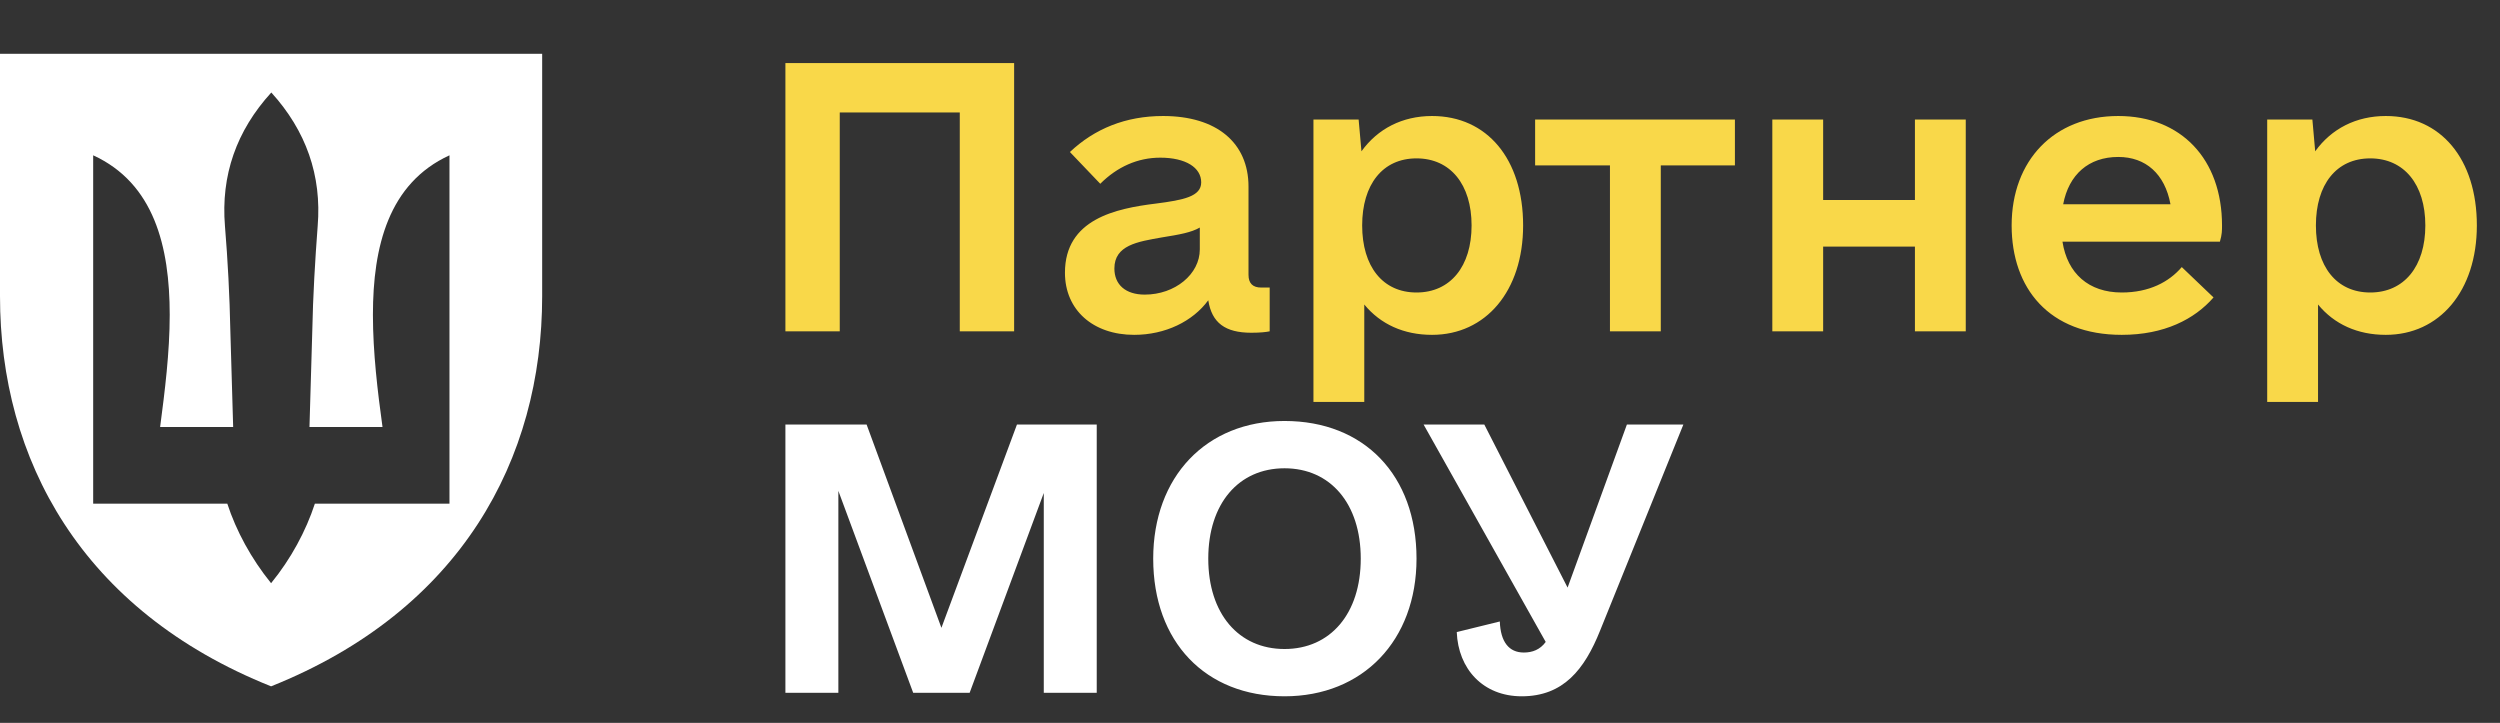 <svg width="166" height="48" viewBox="0 0 166 48" fill="none" xmlns="http://www.w3.org/2000/svg">
<rect x="0" y="0" width="166" height="48" fill="#333333" stroke="none"/>
<path d="M0 19.666V3.573H36V19.666C36 30.495 30.606 40.531 18 45.573C5.394 40.531 0 30.495 0 19.666ZM15.093 33.444C15.684 35.252 16.679 37.091 18 38.724C19.321 37.107 20.316 35.252 20.907 33.444H29.845V10.312C25.803 12.167 24.762 16.368 24.762 20.903C24.762 23.408 25.073 25.992 25.399 28.355H20.549L20.736 21.965C20.782 19.65 20.922 17.288 21.093 15.021C21.373 11.643 20.316 8.679 18.015 6.142C15.7 8.679 14.658 11.643 14.938 15.021C15.124 17.288 15.249 19.65 15.295 21.965L15.482 28.355H10.632C10.943 25.992 11.269 23.408 11.269 20.903C11.269 16.368 10.228 12.167 6.187 10.312V33.444H15.124H15.093Z" fill="white"/>
<path d="M67.338 4.188V22H63.729V7.469H55.76V22H52.151V4.188H67.338ZM83.745 19.094H84.307V22C84.073 22.047 83.698 22.094 83.088 22.094C81.354 22.094 80.463 21.438 80.229 19.938C79.198 21.344 77.37 22.234 75.307 22.234C72.588 22.234 70.713 20.594 70.713 18.109C70.713 14.547 74.088 13.844 76.76 13.516C78.588 13.281 79.76 13.047 79.76 12.109C79.76 11.125 78.729 10.469 77.042 10.469C75.542 10.469 74.182 11.078 73.057 12.203L71.042 10.094C72.682 8.547 74.745 7.703 77.229 7.703C80.792 7.703 82.901 9.484 82.901 12.391V18.25C82.901 18.812 83.182 19.094 83.745 19.094ZM76.01 19.562C78.026 19.562 79.667 18.203 79.667 16.562V15.109C79.104 15.438 78.307 15.578 77.135 15.766C75.542 16.047 73.995 16.281 73.995 17.828C73.995 18.906 74.745 19.562 76.01 19.562ZM95.088 7.703C98.745 7.703 101.135 10.562 101.135 14.969C101.135 19.328 98.651 22.234 95.088 22.234C93.213 22.234 91.667 21.531 90.588 20.219V26.688H87.213V7.938H90.213L90.401 10.047C91.479 8.547 93.12 7.703 95.088 7.703ZM94.057 19.422C96.307 19.422 97.713 17.688 97.713 14.969C97.713 12.25 96.307 10.516 94.057 10.516C91.807 10.516 90.448 12.25 90.448 14.969C90.448 17.688 91.807 19.422 94.057 19.422ZM115.198 7.938V10.984H110.276V22H106.901V10.984H101.932V7.938H115.198ZM127.151 7.938H130.526V22H127.151V16.375H121.057V22H117.682V7.938H121.057V13.281H127.151V7.938ZM136.948 16.047C137.276 18.156 138.682 19.422 140.885 19.422C142.713 19.422 144.026 18.719 144.87 17.734L146.979 19.75C145.713 21.203 143.698 22.234 140.885 22.234C136.057 22.234 133.573 19.141 133.573 14.969C133.573 10.656 136.385 7.703 140.651 7.703C144.823 7.703 147.542 10.562 147.542 14.969C147.542 15.297 147.542 15.578 147.401 16.047H136.948ZM140.651 10.422C138.682 10.422 137.37 11.594 136.995 13.562H144.12C143.745 11.547 142.479 10.422 140.651 10.422ZM158.417 7.703C162.073 7.703 164.463 10.562 164.463 14.969C164.463 19.328 161.979 22.234 158.417 22.234C156.542 22.234 154.995 21.531 153.917 20.219V26.688H150.542V7.938H153.542L153.729 10.047C154.807 8.547 156.448 7.703 158.417 7.703ZM157.385 19.422C159.635 19.422 161.042 17.688 161.042 14.969C161.042 12.25 159.635 10.516 157.385 10.516C155.135 10.516 153.776 12.25 153.776 14.969C153.776 17.688 155.135 19.422 157.385 19.422Z" fill="#F9D849"/>
<path d="M72.823 28.188V46H69.307V32.734L64.385 46H60.635L55.667 32.594V46H52.151V28.188H57.542L62.51 41.688L67.526 28.188H72.823ZM85.292 46.234C80.042 46.234 76.573 42.625 76.573 37.094C76.573 31.656 80.088 27.953 85.292 27.953C90.588 27.953 94.057 31.562 94.057 37.094C94.057 42.531 90.495 46.234 85.292 46.234ZM85.292 43.094C88.338 43.094 90.354 40.75 90.354 37.094C90.354 33.438 88.338 31.094 85.292 31.094C82.245 31.094 80.229 33.438 80.229 37.094C80.229 40.75 82.245 43.094 85.292 43.094ZM108.026 28.188H111.776L106.245 41.875C105.213 44.453 103.807 46.234 101.042 46.234C98.463 46.234 96.823 44.406 96.729 41.969L99.588 41.266C99.635 42.625 100.198 43.328 101.182 43.328C101.745 43.328 102.26 43.141 102.635 42.625L94.526 28.188H98.557L104.088 39.016L108.026 28.188Z" fill="white"/>
</svg>
